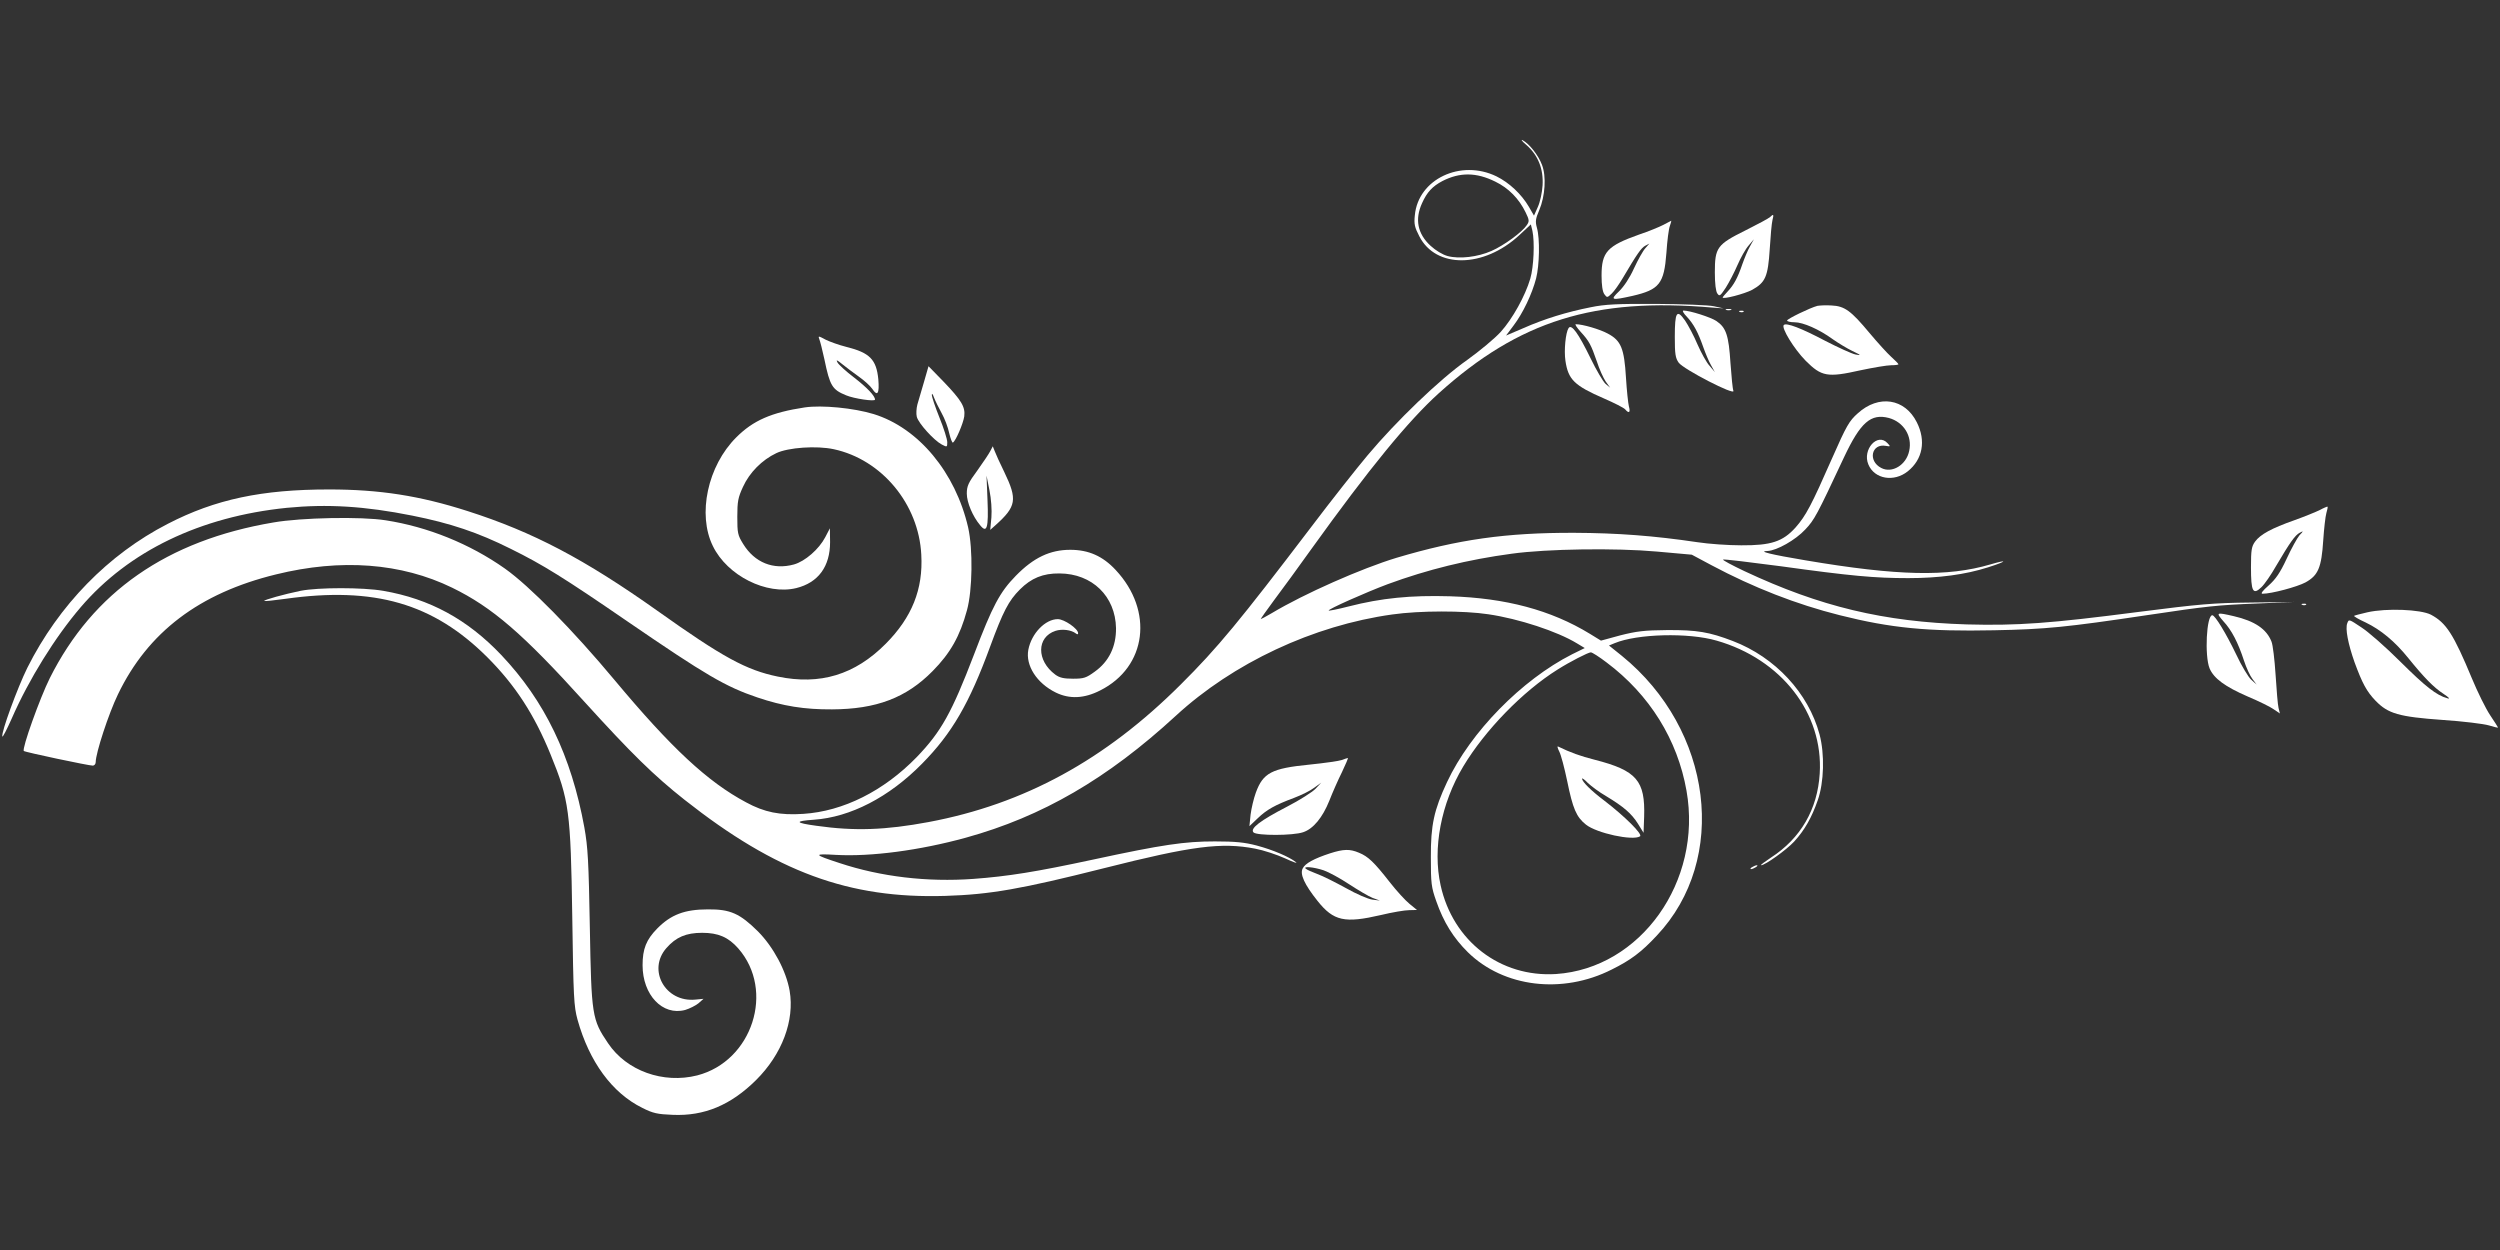 <?xml version="1.0" encoding="UTF-8"?> <svg xmlns="http://www.w3.org/2000/svg" xmlns:svg="http://www.w3.org/2000/svg" width="1280" height="640" preserveAspectRatio="xMidYMid meet"><rect width="100%" height="100%" fill="#333333" stroke="none"/><g class="layer"><title>Layer 1</title><g fill="#000000" id="svg_1" transform="translate(0 640) scale(0.1 -0.1)"><path d="m7816,5657c59,-52 87,-122 82,-206c-2,-36 -13,-86 -24,-110l-20,-45l-26,45c-38,65 -101,124 -166,156c-183,89 -401,-14 -418,-199c-5,-45 -1,-62 23,-108c85,-166 330,-163 512,6l59,55l8,-33c12,-56 7,-184 -11,-245c-26,-88 -90,-204 -151,-272c-31,-34 -108,-98 -172,-144c-141,-99 -363,-313 -509,-487c-58,-69 -189,-235 -291,-370c-366,-481 -477,-616 -667,-805c-387,-386 -801,-612 -1291,-704c-220,-41 -378,-47 -574,-19c-110,15 -114,24 -13,31c187,13 385,115 554,287c153,155 242,309 348,598c67,182 95,236 153,294c58,58 118,83 203,82c167,-1 286,-117 289,-280c1,-94 -36,-171 -109,-223c-44,-32 -56,-36 -111,-36c-48,0 -69,5 -91,21c-97,72 -96,192 1,224c34,11 81,5 104,-13c8,-6 12,-6 12,1c0,23 -71,72 -104,72c-64,0 -135,-73 -151,-157c-15,-80 43,-171 141,-219c70,-34 145,-31 227,11c239,120 275,408 79,617c-66,71 -139,103 -232,103c-104,0 -188,-40 -279,-133c-82,-84 -119,-153 -214,-403c-114,-298 -168,-395 -293,-525c-169,-174 -377,-278 -581,-291c-120,-8 -199,8 -293,59c-197,105 -383,278 -675,628c-211,253 -434,480 -560,569c-180,127 -396,214 -610,247c-124,20 -432,14 -575,-11c-545,-92 -924,-356 -1145,-797c-50,-100 -144,-362 -133,-373c5,-6 332,-75 353,-75c8,0 15,8 15,18c0,46 66,248 114,347c153,318 416,518 809,614c333,82 641,59 902,-68c205,-100 363,-236 679,-586c239,-263 354,-376 511,-500c469,-370 842,-507 1335,-492c229,7 389,35 813,142c451,114 601,133 773,100c43,-8 112,-31 154,-50c41,-19 66,-28 55,-19c-34,27 -118,63 -201,85c-61,16 -109,21 -214,21c-154,0 -266,-16 -623,-93c-293,-63 -437,-86 -614,-99c-236,-17 -473,11 -684,81c-135,44 -137,49 -19,42c179,-10 429,23 665,88c391,108 725,302 1075,624c293,270 704,463 1109,519c140,20 366,20 491,1c157,-23 354,-88 454,-149l40,-24l-65,-32c-258,-131 -520,-398 -640,-654c-67,-143 -84,-221 -83,-386c0,-133 2,-152 28,-225c37,-106 87,-187 162,-261c183,-179 483,-216 736,-88c97,48 152,89 231,174c369,391 286,1054 -179,1432l-66,53l29,12c115,48 378,55 522,13c332,-95 547,-372 528,-680c-11,-184 -98,-333 -250,-431c-33,-22 -56,-39 -50,-39c20,0 129,78 169,121c54,59 90,123 121,212c32,91 36,236 9,337c-57,212 -227,395 -444,478c-120,46 -183,57 -337,56c-117,-1 -156,-6 -239,-27l-99,-27l-57,35c-200,122 -431,183 -715,192c-202,6 -352,-9 -520,-52c-54,-14 -100,-23 -102,-21c-6,6 190,93 302,135c204,75 411,126 635,156c181,25 532,30 743,11l179,-16l101,-54c214,-114 434,-200 657,-256c262,-66 450,-84 789,-77c264,5 373,16 781,77c313,47 365,52 565,60l190,8l-220,-3c-193,-2 -263,-8 -575,-48c-454,-59 -622,-71 -880,-64c-426,13 -751,91 -1139,273c-63,30 -112,56 -109,59c2,3 135,-13 294,-34c361,-50 483,-61 654,-61c157,0 292,18 408,55c98,31 107,43 12,15c-218,-64 -472,-59 -945,21c-179,30 -248,47 -195,48c47,2 143,56 193,110c47,50 58,70 199,371c84,178 137,224 229,200c76,-21 121,-93 104,-169c-15,-72 -88,-116 -143,-87c-70,36 -50,127 24,113c24,-4 24,-3 8,14c-51,56 -130,-33 -98,-109c31,-75 131,-92 202,-35c76,61 94,156 46,251c-61,122 -195,143 -302,46c-44,-39 -58,-63 -132,-231c-105,-239 -134,-294 -187,-354c-65,-72 -125,-92 -278,-91c-66,0 -167,7 -225,16c-222,33 -409,47 -630,48c-350,1 -594,-34 -910,-128c-178,-54 -471,-183 -638,-283c-29,-17 -55,-31 -57,-31c-2,0 29,44 69,98c40,53 126,171 191,262c296,412 496,656 652,797c412,371 797,491 1403,438l55,-4l-50,11c-28,6 -157,11 -295,12c-199,1 -262,-2 -335,-17c-122,-24 -239,-60 -345,-107l-89,-38l39,52c47,62 94,160 115,241c17,68 20,202 4,259c-9,32 -7,46 12,90c30,71 37,173 14,232c-19,50 -65,108 -99,126c-11,6 -3,-6 20,-25zm-160,-187c68,-33 121,-87 155,-157c19,-39 20,-46 6,-66c-23,-35 -117,-104 -181,-132c-70,-31 -164,-42 -224,-26c-26,7 -62,29 -88,53c-66,61 -81,135 -43,218c25,56 53,86 104,113c90,46 174,45 271,-3zm570,-2462c220,-165 363,-395 409,-657c82,-464 -235,-909 -668,-938c-285,-18 -528,168 -591,454c-42,189 2,419 116,609c111,185 304,384 483,496c63,40 157,88 170,88c7,0 43,-23 81,-52z" fill="#ffffff" id="svg_2"></path><path d="m7983,2553c9,-16 27,-85 41,-152c29,-142 47,-184 96,-223c55,-44 240,-84 277,-60c15,10 -79,103 -182,182c-69,52 -114,97 -115,113c0,5 14,-5 30,-22c17,-16 58,-47 93,-67c91,-55 130,-89 163,-141l29,-47l3,82c6,185 -38,237 -253,292c-75,19 -124,37 -188,68c-5,2 -2,-9 6,-25z" fill="#ffffff" id="svg_3"></path><path d="m9063,5289c-7,-7 -63,-37 -125,-68c-147,-73 -158,-88 -158,-216c0,-57 5,-98 13,-108c11,-16 15,-12 43,30c17,27 44,79 60,116c16,37 41,82 57,100l27,32l-20,-36c-11,-19 -28,-60 -39,-91c-24,-71 -44,-107 -75,-140c-14,-15 -26,-29 -26,-31c0,-11 111,18 151,39c68,38 81,67 90,208c4,67 10,133 14,149c8,30 5,33 -12,16z" fill="#ffffff" id="svg_4"></path><path d="m8517,5249c-21,-11 -77,-34 -125,-50c-163,-58 -192,-89 -192,-210c0,-49 5,-82 14,-95c14,-19 15,-19 38,3c13,12 38,48 57,80c72,122 94,154 115,165l21,11l-21,-24c-12,-13 -38,-60 -58,-103c-22,-49 -52,-94 -77,-118c-47,-45 -39,-47 69,-23c138,32 162,62 174,220c4,62 12,125 18,139c5,14 8,26 7,26c-1,-1 -19,-10 -40,-21z" fill="#ffffff" id="svg_5"></path><path d="m9305,4834c-38,-10 -155,-67 -155,-75c0,-5 17,-9 38,-9c44,0 126,-36 196,-87c27,-19 73,-47 100,-60c46,-22 47,-24 16,-18c-19,4 -89,36 -155,70c-123,65 -199,94 -212,81c-14,-14 52,-122 112,-183c81,-81 111,-87 280,-49c66,14 137,26 158,26c20,0 37,2 37,5c0,3 -17,20 -37,38c-20,18 -70,73 -111,122c-95,114 -127,138 -195,141c-28,2 -61,0 -72,-2z" fill="#ffffff" id="svg_6"></path><path d="m8838,4813c6,-2 18,-2 25,0c6,3 1,5 -13,5c-14,0 -19,-2 -12,-5z" fill="#ffffff" id="svg_7"></path><path d="m8637,4778c35,-38 57,-79 84,-156c11,-31 28,-72 39,-91l20,-36l-27,32c-16,17 -43,67 -62,110c-18,43 -47,97 -63,121c-43,62 -53,45 -53,-83c0,-88 3,-108 20,-132c25,-34 290,-171 280,-144c-4,9 -10,73 -15,142c-9,142 -22,182 -73,216c-29,19 -135,53 -168,53c-7,0 1,-15 18,-32z" fill="#ffffff" id="svg_8"></path><path d="m8908,4803c7,-3 16,-2 19,1c4,3 -2,6 -13,5c-11,0 -14,-3 -6,-6z" fill="#ffffff" id="svg_9"></path><path d="m8093,4701c44,-48 53,-66 83,-152c12,-38 33,-84 45,-102l23,-32l-24,20c-12,11 -47,70 -76,130c-63,129 -98,178 -113,155c-15,-23 -24,-114 -16,-167c14,-96 45,-127 197,-193c53,-23 102,-48 109,-56c19,-23 28,-16 19,15c-4,16 -11,82 -15,147c-9,150 -25,190 -93,226c-40,22 -129,48 -164,48c-6,0 6,-18 25,-39z" fill="#ffffff" id="svg_10"></path><path d="m4195,4663c4,-10 16,-56 26,-103c28,-136 40,-155 111,-184c40,-17 148,-33 148,-22c0,19 -40,61 -107,113c-41,31 -79,66 -85,77c-9,16 -3,14 25,-9c20,-16 58,-45 85,-64c27,-19 58,-47 68,-62c27,-41 37,-24 31,49c-10,102 -44,136 -164,166c-36,9 -84,26 -106,37c-37,20 -39,20 -32,2z" fill="#ffffff" id="svg_11"></path><path d="m4731,4445c-13,-44 -28,-96 -34,-116c-5,-19 -7,-48 -3,-63c8,-33 88,-121 128,-142c27,-14 28,-14 28,12c0,15 -18,72 -40,126c-22,55 -40,108 -39,117c0,9 5,3 11,-14c6,-16 24,-53 39,-80c16,-28 33,-74 39,-103c7,-29 15,-50 19,-48c15,9 53,99 58,134c6,49 -14,82 -107,179l-76,78l-23,-80z" fill="#ffffff" id="svg_12"></path><path d="m4120,4314c-171,-26 -264,-67 -350,-153c-147,-146 -200,-395 -120,-557c74,-152 275,-252 427,-215c113,28 173,111 173,235l-1,71l-24,-46c-32,-61 -103,-123 -160,-139c-105,-29 -201,9 -260,105c-28,45 -30,56 -30,139c0,79 4,99 29,153c33,73 97,138 171,173c61,29 206,39 294,20c246,-53 435,-281 448,-540c10,-177 -48,-321 -182,-456c-158,-159 -336,-213 -553,-168c-161,33 -282,99 -615,336c-375,266 -638,404 -972,511c-246,79 -452,111 -710,111c-344,0 -582,-50 -826,-176c-304,-156 -558,-416 -719,-737c-50,-101 -135,-332 -128,-352c2,-5 23,36 48,92c88,201 222,417 354,571c245,286 611,463 1055,508c206,20 397,9 642,-40c195,-39 336,-86 504,-170c166,-82 272,-148 601,-374c397,-272 499,-332 662,-387c130,-44 241,-62 382,-61c227,1 380,59 515,196c91,92 140,179 176,312c28,102 31,311 6,423c-65,282 -254,510 -484,581c-102,31 -264,47 -353,34z" fill="#ffffff" id="svg_13"></path><path d="m5070,4090c-7,-14 -37,-58 -66,-99c-46,-62 -54,-80 -54,-118c0,-45 30,-117 69,-163c34,-42 43,-13 37,130l-5,125l15,-75c9,-45 13,-101 10,-139l-6,-64l27,24c107,96 113,131 45,272c-22,45 -44,93 -49,107l-10,25l-13,-25z" fill="#ffffff" id="svg_14"></path><path d="m11878,3789c-20,-10 -79,-34 -132,-53c-116,-41 -173,-72 -200,-109c-18,-25 -21,-43 -21,-132c0,-124 10,-143 53,-102c16,15 50,64 76,110c70,119 97,157 120,169c21,11 21,10 -1,-13c-11,-13 -41,-67 -65,-119c-34,-73 -56,-105 -93,-138c-31,-27 -42,-42 -31,-42c46,0 177,35 220,58c65,36 82,75 91,216c4,59 11,122 16,139c5,17 8,32 6,33c-1,1 -19,-6 -39,-17z" fill="#ffffff" id="svg_15"></path><path d="m1539,3375c-83,-17 -191,-47 -186,-52c2,-2 51,3 108,11c456,64 757,-23 1034,-299c143,-143 241,-294 324,-498c95,-233 103,-290 111,-832c6,-413 8,-456 27,-526c60,-215 177,-375 331,-451c55,-28 78,-33 157,-36c161,-7 297,50 426,178c133,132 198,305 172,457c-18,103 -83,224 -162,304c-93,92 -142,114 -256,113c-120,0 -190,-27 -260,-98c-56,-57 -75,-104 -75,-188c0,-152 102,-260 218,-229c23,7 53,22 68,34l26,23l-42,-4c-153,-15 -247,151 -148,264c49,56 101,78 183,78c82,0 134,-22 185,-80c189,-216 72,-577 -210,-650c-174,-44 -362,23 -457,165c-82,121 -85,142 -93,591c-6,339 -10,412 -28,513c-67,367 -203,649 -426,884c-173,182 -366,287 -604,328c-104,18 -332,18 -423,0z" fill="#ffffff" id="svg_16"></path><path d="m11788,3303c7,-3 16,-2 19,1c4,3 -2,6 -13,5c-11,0 -14,-3 -6,-6z" fill="#ffffff" id="svg_17"></path><path d="m12121,3265c-35,-8 -65,-16 -68,-18c-2,-3 24,-18 59,-34c77,-37 150,-97 219,-183c80,-99 130,-150 179,-182c30,-20 37,-28 20,-23c-55,15 -111,59 -240,187c-74,74 -164,153 -200,176c-63,42 -64,43 -72,21c-11,-28 4,-105 37,-199c40,-109 62,-150 108,-198c64,-66 119,-82 342,-98c105,-7 211,-20 238,-28c26,-8 47,-13 47,-11c0,1 -18,30 -41,64c-22,33 -64,118 -93,188c-94,226 -131,284 -210,326c-53,27 -228,34 -325,12z" fill="#ffffff" id="svg_18"></path><path d="m11383,3220c43,-46 76,-110 106,-202c12,-37 32,-80 44,-95l21,-28l-28,25c-15,14 -50,72 -77,130c-51,106 -108,200 -122,200c-30,0 -40,-208 -14,-272c22,-52 80,-94 195,-144c57,-24 118,-54 134,-66l31,-21l-7,29c-4,16 -10,92 -15,169c-5,77 -14,154 -21,170c-25,64 -85,105 -192,130c-91,21 -94,20 -55,-25z" fill="#ffffff" id="svg_19"></path><path d="m6871,2509c-13,-5 -89,-16 -168,-24c-192,-19 -236,-42 -273,-143c-11,-30 -23,-81 -27,-113l-6,-59l42,40c47,45 88,68 187,105c37,14 84,37 103,52l36,26l-29,-31c-16,-17 -82,-59 -146,-92c-139,-72 -191,-112 -172,-132c17,-17 202,-17 254,1c52,17 100,76 134,161c16,41 45,107 65,147c19,40 33,73 30,72c-3,0 -17,-5 -30,-10z" fill="#ffffff" id="svg_20"></path><path d="m6810,2031c-82,-27 -127,-51 -140,-77c-16,-29 9,-83 76,-167c82,-103 139,-115 324,-72c58,14 123,25 145,25l40,1l-38,31c-21,17 -67,67 -102,112c-79,101 -110,131 -157,150c-47,20 -79,19 -148,-3zm-33,-87c26,-9 85,-41 130,-71c46,-30 100,-62 120,-70l38,-14l-39,5c-22,3 -82,29 -135,59c-53,29 -118,62 -146,72c-27,10 -54,22 -59,27c-17,14 40,9 91,-8z" fill="#ffffff" id="svg_21"></path><path d="m8970,1960c-8,-5 -10,-10 -5,-10c6,0 17,5 25,10c8,5 11,10 5,10c-5,0 -17,-5 -25,-10z" fill="#ffffff" id="svg_22"></path></g></g></svg> 